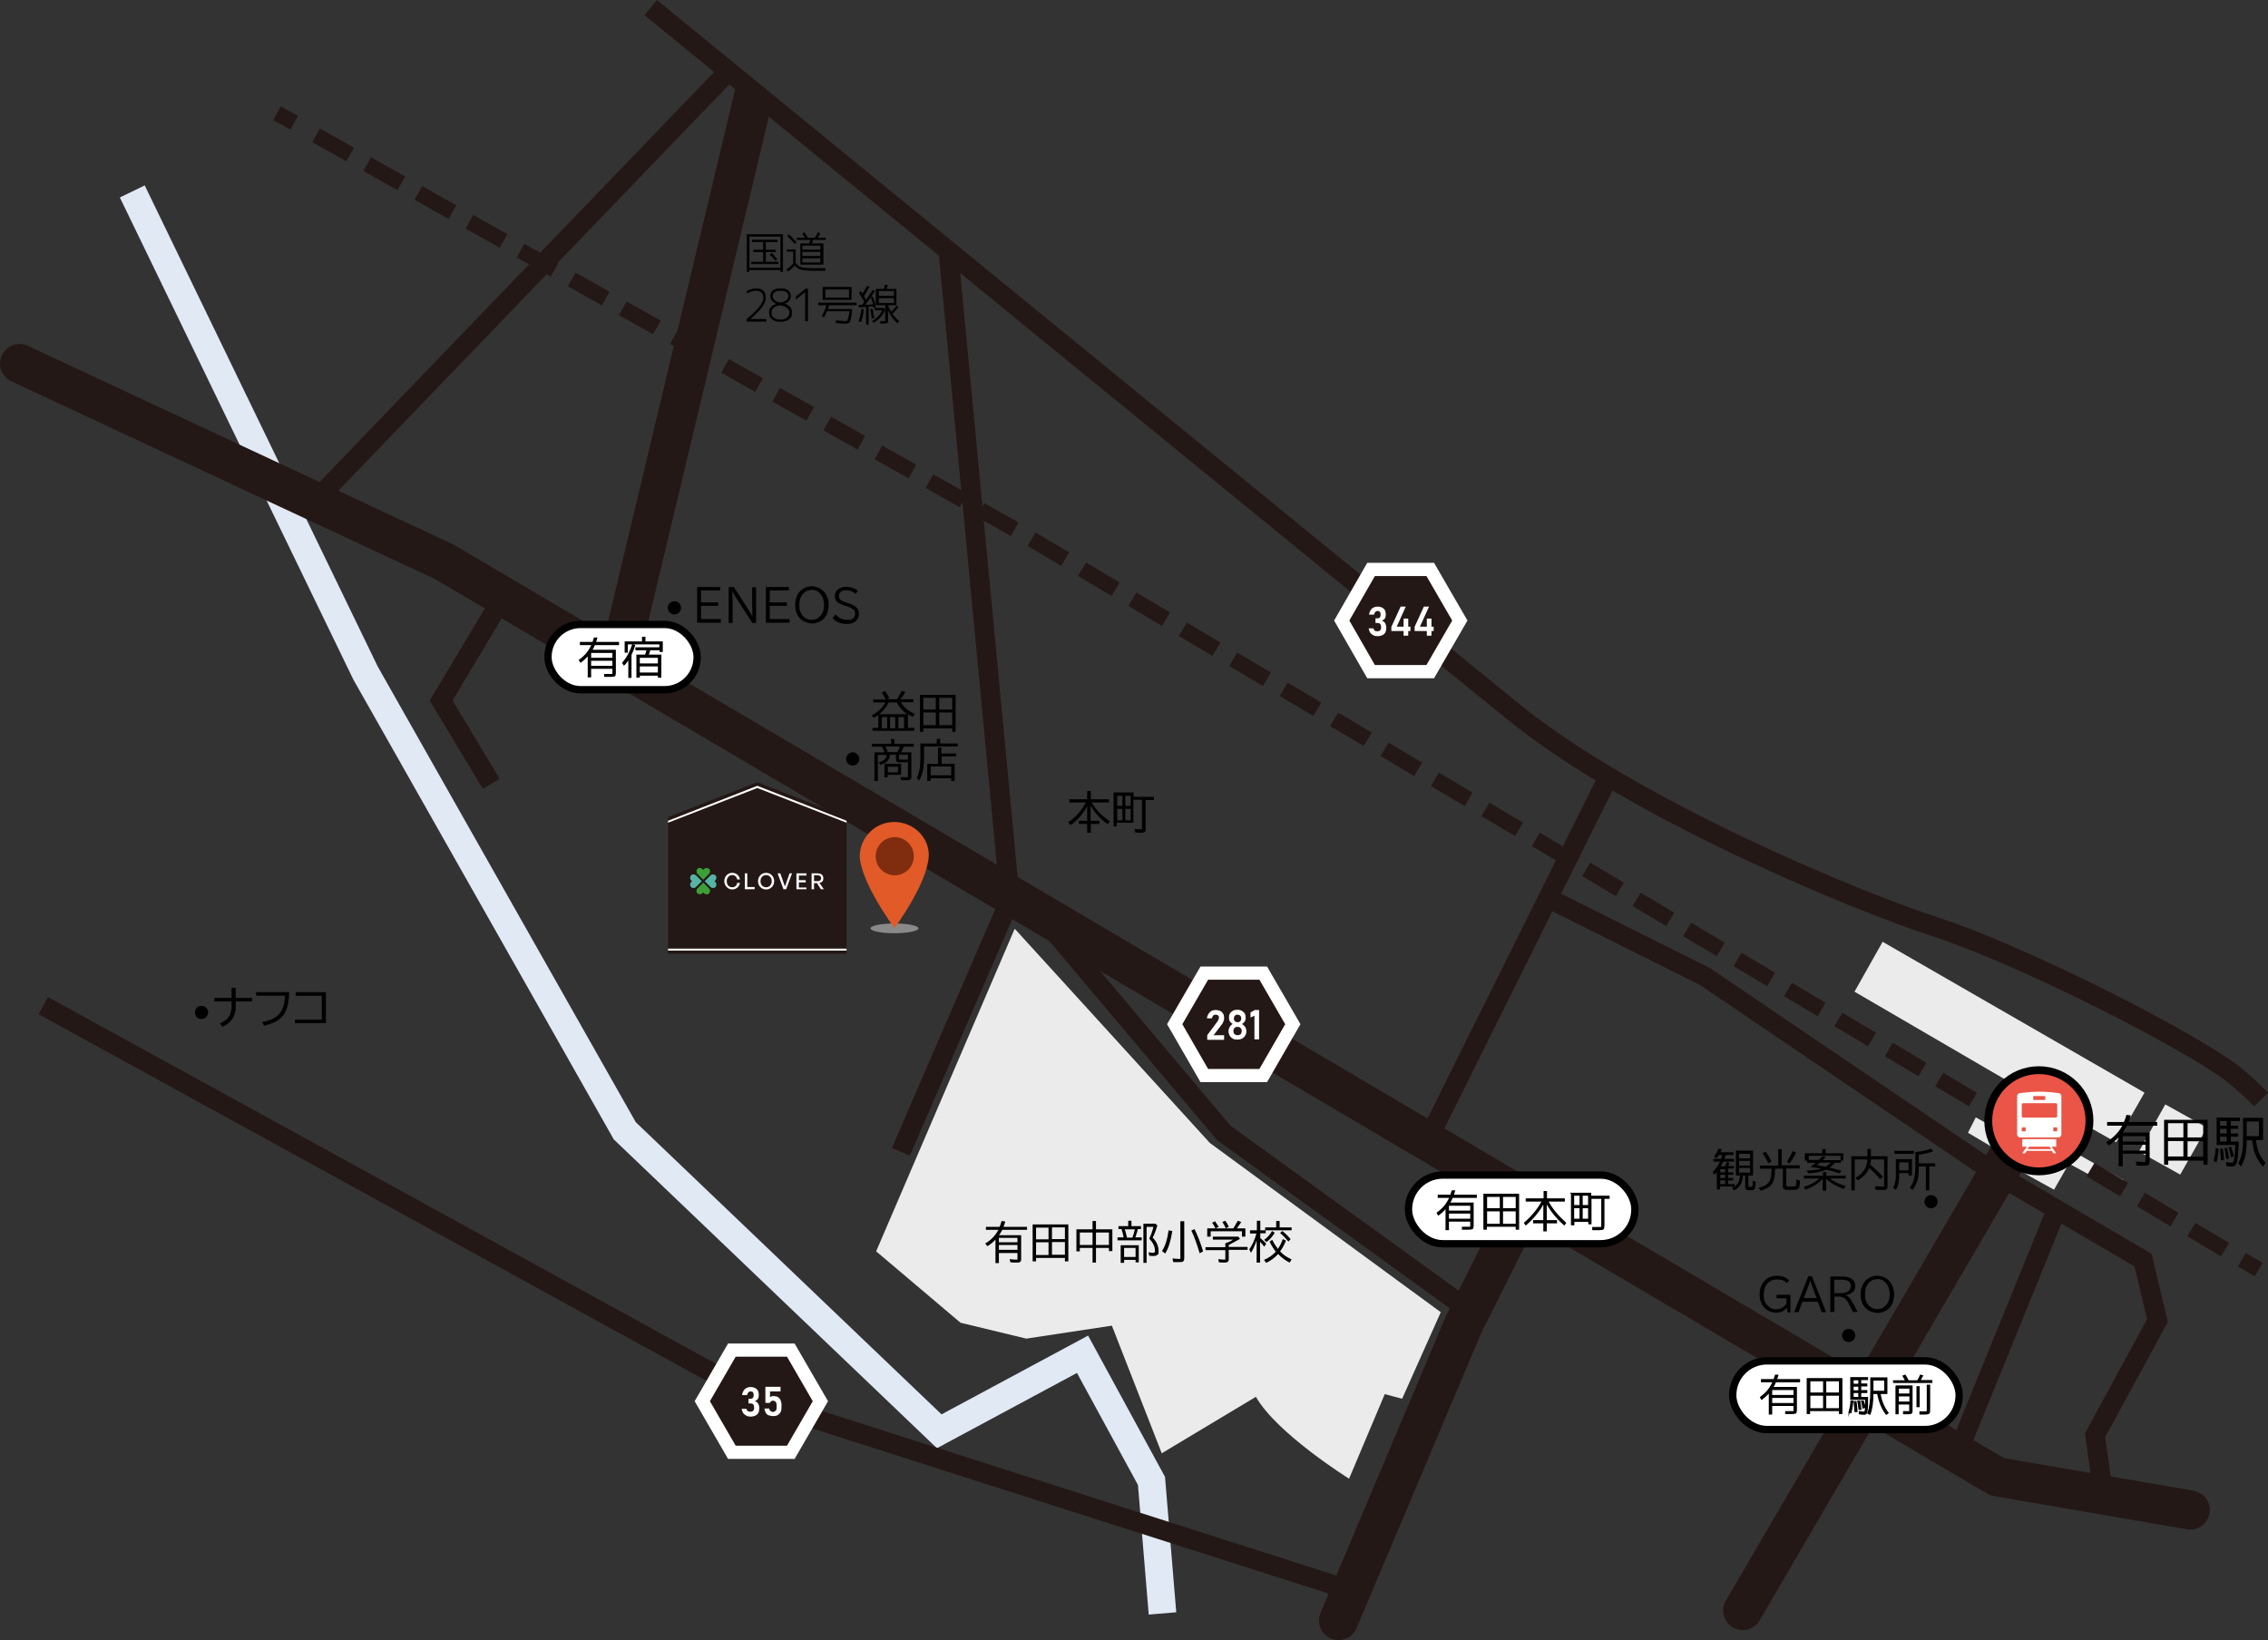 <?xml version="1.0" encoding="UTF-8"?>
<svg id="_レイヤー_1" data-name="レイヤー 1" xmlns="http://www.w3.org/2000/svg" version="1.1" viewBox="0 0 927.5 670.8">
  <rect x="0" y="0" width="927.5" height="670.8" fill="#333333" stroke="none"/>
  <defs>
    <style>
      .cls-1, .cls-2, .cls-3, .cls-4, .cls-5, .cls-6, .cls-7, .cls-8, .cls-9 {
        stroke-width: 0px;
      }

      .cls-1, .cls-10 {
        fill: #231815;
      }

      .cls-2 {
        fill: #898989;
      }

      .cls-3 {
        fill: #ebebec;
      }

      .cls-10 {
        stroke: #fff;
        stroke-width: 5.4px;
      }

      .cls-10, .cls-11, .cls-12, .cls-13, .cls-14, .cls-15, .cls-16, .cls-17, .cls-18, .cls-19, .cls-20 {
        stroke-miterlimit: 10;
      }

      .cls-11, .cls-12 {
        stroke-width: 6.4px;
      }

      .cls-11, .cls-12, .cls-21, .cls-14, .cls-15 {
        stroke: #231815;
      }

      .cls-11, .cls-12, .cls-21, .cls-14, .cls-15, .cls-18 {
        fill: none;
      }

      .cls-4 {
        fill: #3b9f38;
      }

      .cls-12 {
        stroke-dasharray: 0 0 16 8;
      }

      .cls-5 {
        fill: #7f2d0e;
      }

      .cls-21 {
        stroke-linecap: round;
        stroke-linejoin: round;
      }

      .cls-21, .cls-14 {
        stroke-width: 16px;
      }

      .cls-6, .cls-13, .cls-19, .cls-20 {
        fill: #000;
      }

      .cls-13 {
        stroke-width: .2px;
      }

      .cls-13, .cls-16, .cls-17, .cls-19, .cls-20 {
        stroke: #000;
      }

      .cls-15 {
        stroke-width: 8px;
      }

      .cls-16 {
        stroke-width: 3px;
      }

      .cls-16, .cls-9 {
        fill: #fff;
      }

      .cls-17 {
        fill: #ea5547;
        stroke-width: 3.2px;
      }

      .cls-18 {
        stroke: #e1e9f5;
        stroke-width: 11.3px;
      }

      .cls-7 {
        fill: #56b4a6;
      }

      .cls-8 {
        fill: #e15a28;
      }

      .cls-19 {
        stroke-width: .5px;
      }

      .cls-20 {
        stroke-width: .2px;
      }
    </style>
  </defs>
  <g>
    <polygon class="cls-3" points="769.9 385.2 758.4 405.6 827.9 446.1 822.2 456.4 819 454.6 815.3 461.1 808 457 804.8 463.3 820.2 472.4 819.2 475.1 840 486.6 846.1 475.9 866 486.8 868.4 482.6 824.2 457.6 830.3 447.5 865.4 467.2 877 446.9 769.9 385.2"/>
    <polygon class="cls-3" points="885.5 451.7 902.5 461.2 891.6 480.4 874.7 471 885.5 451.7"/>
  </g>
  <g>
    <path class="cls-20" d="M306.3,110.3v.8h-.8v-15.2h14.6v15.2h-.8v-.8h-12.9ZM319.3,109.6v-12.9h-12.9v12.9h12.9ZM313.1,107.2h5.1v.7h-10.9v-.7h4.9v-4.2h-4v-.7h4v-3.4h-4.6v-.7h10.3v.7h-4.8v3.4h4.1v.7h-4.1v4.2ZM317.1,106.5c-.7-.8-1.4-1.6-2.1-2.4l.6-.5c.7.7,1.4,1.5,2.1,2.4l-.6.5Z"/>
    <path class="cls-20" d="M321.9,102.1h3.4v5.4c.5.9,1.2,1.5,2.1,1.8s2.3.5,4.4.5h5.6v.8h-5.7c-2,0-3.5-.2-4.4-.5s-1.8-.9-2.3-1.7c-.7.9-1.6,1.7-2.8,2.5l-.4-.7c1.2-.8,2.1-1.6,2.7-2.5v-4.9h-2.6v-.8ZM325.6,99.1l-.6.5c-.9-1.1-1.9-2.1-2.9-3.1l.6-.5c1.1,1.1,2.1,2.1,2.9,3.1ZM325.9,98v-.7h3.4c-.3-.6-.7-1.2-1.1-1.8l.8-.3c.4.6.8,1.3,1.3,2.1h3c.5-.7.9-1.4,1.2-2.1l.8.2c-.3.7-.7,1.3-1,1.9h3.3v.7h-5.2c-.2.6-.3,1.2-.5,1.7h4.7v8.4h-9.2v-8.4h3.6c.2-.6.4-1.2.5-1.7h-5.4ZM328,102.2h7.6v-1.8h-7.6v1.8ZM328,102.9v1.9h7.6v-1.9h-7.6ZM328,105.5v2h7.6v-2h-7.6Z"/>
    <path class="cls-20" d="M309.2,118c1.2,0,2.2.3,2.9,1s1,1.5,1,2.7-.5,2.4-1.4,3.7-2.6,3-5.1,5.2h0s6.7,0,6.7,0v.8h-7.9v-.8c2.7-2.3,4.5-4.1,5.4-5.3s1.5-2.4,1.5-3.5-.3-1.7-.8-2.2-1.3-.8-2.3-.8-2.4.4-3.6,1.1v-.9c1.2-.6,2.4-.9,3.7-.9Z"/>
    <path class="cls-20" d="M323.3,121c0,.8-.2,1.4-.7,2s-1.2,1-2.1,1.2h0c2.2.6,3.3,1.8,3.3,3.6s-.4,2-1.2,2.7-2,1-3.4,1-2.6-.3-3.4-1-1.2-1.5-1.2-2.7.3-1.6.8-2.2,1.4-1,2.5-1.3h0c-.9-.3-1.6-.7-2.1-1.3s-.7-1.2-.7-2,.4-1.7,1.1-2.2,1.7-.8,3-.8,2.3.3,3,.8,1.1,1.3,1.1,2.2ZM319.1,124.7c-2.5.4-3.7,1.5-3.7,3.1s.3,1.6,1,2.2,1.6.8,2.8.8,2.1-.3,2.7-.8,1-1.2,1-2.1c0-1.7-1.3-2.7-3.8-3.1ZM319.2,123.9c1-.2,1.8-.5,2.4-1s.9-1.1.9-1.8-.3-1.3-.9-1.7-1.4-.6-2.4-.6-1.8.2-2.4.6-.9,1-.9,1.7.3,1.3.9,1.8,1.4.8,2.4,1Z"/>
    <path class="cls-20" d="M329.4,131.3v-12.1h0l-3.8,3.1v-1l3.8-3.1h.9v13.1h-.9Z"/>
    <path class="cls-20" d="M348.4,126.5c-.1,1.1-.2,2-.3,2.6s-.2,1.2-.3,1.6-.3.8-.4,1-.4.3-.6.4-.5.1-.9.1c-1,0-2.3,0-4-.2v-.8c1.6.1,2.9.2,3.8.2s.7,0,.8-.2.3-.5.5-1.1.3-1.6.5-2.9h-9.4c-.4,1-.8,1.8-1.1,2.4l-.8-.3c.8-1.4,1.4-2.9,1.9-4.6h-3.4v-.8h15.5v.8h-11.2c-.2.5-.3,1.1-.6,1.8h10.1ZM337.4,122.5h-.9v-5h11.6v5h-10.7ZM337.4,121.8h9.9v-3.5h-9.9v3.5Z"/>
    <path class="cls-20" d="M356.2,121.7l.7-.2c.6,1.5,1,2.9,1.2,4.3h-.8c0,0,0,0,0,0s0-.2,0-.3,0-.1,0-.2h-2.2v7.4h-.8v-7.3l-3,.2v-.8s1.3,0,1.3,0c.4-.5.8-1,1-1.3-.4-.8-1.2-2-2.2-3.7l.6-.6c.2.3.4.7.7,1.1.8-1.2,1.4-2.3,2-3.3l.7.3c-.7,1.3-1.4,2.6-2.2,3.8.1.2.4.8,1,1.7,1.1-1.5,2-2.9,2.7-4.1l.7.4c-1.2,2-2.5,3.9-3.9,5.7l3.5-.2c-.3-1-.6-2-.9-2.8ZM351.3,131.4c.5-1.7.9-3.3,1-4.9h.8c-.1,1.8-.5,3.5-1,5.1l-.8-.2ZM356.1,126.5h.7c.3,1.2.5,2.4.6,3.6h-.8c-.1-1.1-.3-2.3-.6-3.6ZM361,126.8h-3.1v-.7h3.7l.2.6c-.3,1-.9,2-1.7,2.9s-1.8,1.7-2.8,2.3l-.5-.6c.9-.5,1.7-1.2,2.5-2s1.3-1.6,1.6-2.5ZM361.6,131.6c.3,0,.5,0,.5-.1s0-.4,0-1v-5.8h-3.8v-6.4h3.2c.3-1,.4-1.5.5-1.7h.9c0,.3-.2.8-.4,1.7h4v6.4h-3.5c.3,1,.8,2,1.4,3,.8-.7,1.6-1.6,2.3-2.6l.6.4c-.8,1.1-1.6,2.1-2.5,2.8.8,1.2,1.7,2.2,2.8,3.1l-.5.7c-1.7-1.4-3-3.3-4-5.6v3.8c0,.8,0,1.4-.2,1.6s-.5.3-1.1.3-1,0-1.7,0v-.8c.7,0,1.2,0,1.6,0ZM359.3,121.1h6.4v-2.1h-6.4v2.1ZM359.3,121.8v2.2h6.4v-2.2h-6.4Z"/>
  </g>
  <g>
    <g>
      <line class="cls-15" x1="583.2" y1="467.6" x2="658.2" y2="316.8"/>
      <path class="cls-15" d="M924.7,449.7c-5.4-5.4-10.8-10.2-15.9-13.6-25.6-17-86.1-46.9-117.6-57.1-31.5-10.2-122.7-47.7-172.2-87.8C569.5,251.1,266.1,3.1,266.1,3.1"/>
      <polyline class="cls-21" points="624.1 490.7 598.5 541.8 547.4 662.8"/>
      <polyline class="cls-15" points="601.9 536.7 500.5 463.4 422.9 371.3"/>
      <line class="cls-14" x1="308.7" y1="37.2" x2="252.5" y2="272.5"/>
      <line class="cls-15" x1="295.9" y1="31.2" x2="128.5" y2="205.2"/>
      <line class="cls-15" x1="388" y1="104.5" x2="412.7" y2="364.5"/>
      <polyline class="cls-15" points="200.9 320.6 180.4 286.5 205.6 244.4"/>
      <line class="cls-15" x1="412.7" y1="368.8" x2="368.4" y2="471.1"/>
      <polyline class="cls-15" points="632.6 367.1 697.4 399.5 816.7 480.4 876.4 515.4 882.3 540.1 856.8 587 860.2 611.7"/>
      <line class="cls-21" x1="820.7" y1="473.7" x2="712.7" y2="658.7"/>
      <line class="cls-15" x1="840.6" y1="495.8" x2="800.3" y2="594.9"/>
      <g>
        <polygon class="cls-10" points="584.9 232.9 560.7 232.9 548.7 253.8 560.7 274.7 584.9 274.7 597 253.8 584.9 232.9"/>
        <g>
          <path class="cls-9" d="M561.6,259.8c-.5-.3-1-.6-1.3-1.1-.3-.5-.5-1.1-.6-1.7h2c0,.3.1.5.3.7.1.2.3.3.5.4.2,0,.5.1.8.1.5,0,.9-.1,1.1-.4.3-.3.4-.6.4-1.1v-.3c0-.5-.1-.9-.4-1.2-.2-.3-.6-.4-1-.4h-.9v-1.9h.9c.4,0,.7-.1.9-.4.2-.2.3-.6.3-1v-.3c0-.4-.1-.7-.3-1-.2-.2-.5-.3-.9-.3s-.5,0-.7.2c-.2.1-.4.3-.5.5-.1.2-.2.5-.3.8h-2c0-.7.3-1.3.6-1.8.3-.5.7-.9,1.2-1.1.5-.3,1.1-.4,1.7-.4,1,0,1.8.3,2.4.8s.9,1.3.9,2.3v.3c0,.6-.1,1.1-.4,1.5-.3.4-.7.7-1.3.9.6.1,1.1.4,1.4.9.3.5.5,1.1.5,1.8v.3c0,.7-.1,1.3-.4,1.8-.3.5-.7.9-1.2,1.1s-1.1.4-1.9.4-1.3-.1-1.8-.4Z"/>
          <path class="cls-9" d="M569,256.4l3.8-8.3h2.1l-3.7,8.2h5.6v1.8h-7.8v-1.8ZM574,253h1.9v7h-1.9v-7Z"/>
          <path class="cls-9" d="M578.5,256.4l3.8-8.3h2.1l-3.7,8.2h5.6v1.8h-7.8v-1.8ZM583.5,253h1.9v7h-1.9v-7Z"/>
        </g>
      </g>
      <polyline class="cls-18" points="54.1 78.3 149.5 275.3 255.5 462.5 384.1 585.4 442.7 553.9 470.9 605.7 475.4 659.9"/>
      <polyline class="cls-21" points="8 148.7 181.7 229.8 816.7 604 895.7 617.6"/>
      <g>
        <polygon class="cls-10" points="516.6 398 492.5 398 480.4 418.9 492.5 439.9 516.6 439.9 528.7 418.9 516.6 398"/>
        <g>
          <path class="cls-9" d="M493.7,423.4l4.1-5.5c.2-.3.4-.6.5-.9.1-.3.2-.6.2-.8h0c0-.4-.1-.7-.4-.9-.2-.2-.6-.3-1-.3s-.8.1-1,.4-.4.6-.5,1.1h0s-2,0-2,0h0c0-.7.3-1.3.6-1.8.3-.5.7-.9,1.2-1.2.5-.3,1.1-.4,1.7-.4s1.3.1,1.9.4c.5.2.9.6,1.2,1.1.3.5.4,1,.4,1.7h0c0,.5,0,1-.3,1.5-.2.5-.4,1-.8,1.4l-3.2,4.2h4.3v1.9h-6.9v-1.7Z"/>
          <path class="cls-9" d="M504.2,424.8c-.6-.3-1-.7-1.3-1.2-.3-.5-.5-1.1-.5-1.7v-.2c0-.6.2-1.2.5-1.7.3-.5.7-.9,1.2-1.2-.4-.2-.8-.6-1.1-1-.3-.4-.4-.9-.4-1.4v-.3c0-.6.1-1.2.4-1.6.3-.5.7-.8,1.2-1.1.5-.3,1.1-.4,1.8-.4s1.3.1,1.8.4c.5.3.9.6,1.2,1.1.3.5.4,1,.4,1.6v.3c0,.5-.1,1-.4,1.4-.3.4-.6.8-1.1,1,.5.3.9.7,1.3,1.2.3.5.5,1.1.5,1.7v.2c0,.7-.2,1.2-.5,1.7s-.7.9-1.3,1.2c-.6.3-1.2.4-1.9.4s-1.4-.1-1.9-.4ZM507,423.2c.3-.1.5-.3.6-.6s.2-.5.2-.9h0c0-.4,0-.7-.2-.9s-.3-.4-.6-.6-.6-.2-.9-.2-.7,0-.9.2-.5.3-.6.6c-.1.2-.2.5-.2.8h0c0,.4,0,.7.2,1,.1.2.3.4.6.6s.6.2.9.2.6,0,.9-.2ZM506.9,417.9c.2-.1.4-.3.5-.5s.2-.5.2-.8h0c0-.4,0-.7-.2-.9s-.3-.4-.5-.5-.5-.2-.8-.2-.6,0-.8.2-.4.3-.5.5-.2.5-.2.8h0c0,.4,0,.7.2.9.1.2.3.4.5.5.2.1.5.2.8.2s.6,0,.8-.2Z"/>
          <path class="cls-9" d="M515,425.1h-2v-9.7l-1.6.8v-2.1l1.7-1h1.8v11.9Z"/>
        </g>
      </g>
      <path class="cls-3" d="M415.1,380l79.7,87.5,94.4,69.2-15.8,35.4-7.1-1.9-14.6,34.6s-29.6-18.5-38.1-33.5l-38.5,23.1-20.4-52.2-35,5.3-26.9-6.5-34.5-29.2,56.6-131.8Z"/>
      <g>
        <path class="cls-6" d="M868,463.2h11.1v11.8c0,.6-.1,1.1-.3,1.3-.3.3-.9.5-1.8.5s-2.3,0-3.3-.1l-.3-1.6c1.4.1,2.5.2,3.3.2s.5,0,.6-.2c0,0,.1-.3.1-.5v-2.7h-9.3v5.1h-1.7v-11.8c-1.1,1.2-2.5,2.3-4,3.3l-1.1-1.3c2.9-1.8,5.1-4,6.6-6.8h-6.2v-1.5h6.9c.4-1,.8-2,1-2.9l1.8.2c-.2.9-.5,1.8-.9,2.7h11.7v1.5h-12.4c-.6,1.2-1.2,2.1-1.7,2.8ZM868.1,464.7v2.2h9.3v-2.2h-9.3ZM868.1,468.2v2.4h9.3v-2.4h-9.3Z"/>
        <path class="cls-6" d="M902.8,457.9v18.5h-1.7v-1.7h-14.4v1.7h-1.7v-18.4h17.9ZM886.6,459.4v5.8h6.3v-5.8h-6.3ZM886.6,466.7v6.3h6.3v-6.3h-6.3ZM901,465.2v-5.8h-6.4v5.8h6.4ZM901,473.1v-6.3h-6.4v6.3h6.4Z"/>
        <path class="cls-6" d="M905.2,474.8c.5-1.4.8-3.1.9-5.2l1.2.2c-.2,2.5-.5,4.4-.9,5.7l-1.2-.8ZM915.5,466.9c0,4.1-.3,6.9-.7,8.4-.2.6-.4,1.1-.7,1.4-.3.3-.8.4-1.4.4s-1.4,0-2.2-.2l-.2-1.6c.8.1,1.5.2,2.2.2s.7-.1.8-.3c.4-.7.7-2.9.8-6.5v-.4s-7.6,0-7.6,0v-11.2h9.5v1.4h-3.7v1.9h3v1.3h-3v1.9h3v1.3h-3v2h3.4ZM908.2,474.6c0-2-.2-3.6-.3-4.7l1.1-.2c.2,1.4.4,3,.5,4.7l-1.2.2ZM907.9,458.5v1.9h2.7v-1.9h-2.7ZM907.9,461.7v1.9h2.7v-1.9h-2.7ZM907.9,464.9v2h2.7v-2h-2.7ZM910.4,474.1c-.2-1.8-.4-3.2-.7-4.4l1-.3c.4,1.4.7,2.8.9,4.4l-1.1.3ZM912.4,473.4c-.3-1.7-.7-3.1-1-4.1l1-.3c.5,1.4.9,2.7,1.1,4l-1.1.4ZM918.8,466.2c0,2.5-.2,4.5-.5,6.1-.4,1.8-1,3.4-1.8,4.8l-1.2-1.3c.8-1.4,1.4-3.1,1.7-5,.2-1.5.3-3.4.3-5.5v-8.1h8.2v9.1h-2.9c.2,1.9.6,3.6,1.2,5.1.6,1.5,1.5,2.9,2.7,4.2l-1,1.6c-1.2-1.3-2.1-2.6-2.8-4.1-.9-1.9-1.4-4.2-1.7-6.7h-2.1ZM918.8,464.7h5v-6h-5v6Z"/>
      </g>
      <rect class="cls-16" x="576" y="480.6" width="92.6" height="28.1" rx="14" ry="14"/>
      <g>
        <path class="cls-19" d="M588.2,496.9l-.4-.8c1.2-.9,2.3-1.9,3.1-2.9s1.5-2.2,2.1-3.5h-4.8v-.8h5.1c.2-.5.4-1.1.6-1.8h.9c-.2.7-.3,1.2-.6,1.8h9.5v.8h-9.8c-.3.8-.7,1.6-1.2,2.4h9.7v9.2c0,.7-.1,1.1-.3,1.2s-.7.2-1.5.2-1.4,0-2.5,0v-.7c1.2,0,2,0,2.4,0s.9,0,.9,0,.1-.2.1-.5v-2.1h-9.2v3.5h-.9v-9c-.9,1.1-2,2.1-3.3,3.1ZM592.3,495.4h9.2v-2.5h-9.2v2.5ZM592.3,496.1v2.6h9.2v-2.6h-9.2Z"/>
        <path class="cls-19" d="M607,488.5h14v14.2h-.9v-1.2h-12.3v1.2h-.9v-14.2ZM613.6,489.3h-5.7v5.1h5.7v-5.1ZM607.9,495.2v5.6h5.7v-5.6h-5.7ZM614.4,489.3v5.1h5.7v-5.1h-5.7ZM614.4,500.8h5.7v-5.6h-5.7v5.6Z"/>
        <path class="cls-19" d="M631,491.2h-6.8v-.8h7.3v-3h.9v3h7.3v.8h-6.8c1.6,3.1,4.1,6.1,7.3,9l-.5.7c-3.2-2.8-5.6-5.9-7.4-9.2v7.6h4.2v.8h-4.2v3.3h-.9v-3.3h-4.2v-.8h4.2v-7.6c-1.8,3.4-4.2,6.4-7.4,9.2l-.5-.7c3.3-2.9,5.7-5.9,7.3-9Z"/>
        <path class="cls-19" d="M642.6,488.1h7.9v1.2h7.5v.8h-2.1v10.9c0,.9-.1,1.4-.3,1.6s-.7.3-1.6.3-1,0-2.6,0v-.8c1.5,0,2.4,0,2.5,0,.6,0,.9,0,1-.1s.2-.4.2-1v-10.9h-4.5v10.4h-.8v-1h-6.2v1.4h-.9v-12.7ZM646.2,488.8h-2.7v4.3h2.7v-4.3ZM643.5,493.9v4.8h2.7v-4.8h-2.7ZM647,488.8v4.3h2.7v-4.3h-2.7ZM647,498.7h2.7v-4.8h-2.7v4.8Z"/>
      </g>
      <g>
        <rect class="cls-16" x="224.1" y="255.4" width="61" height="26.7" rx="13.3" ry="13.3"/>
        <g>
          <path class="cls-19" d="M237.4,270.8l-.4-.8c1.2-.9,2.3-1.9,3.1-2.9s1.5-2.2,2.1-3.5h-4.8v-.8h5.1c.2-.5.4-1.1.6-1.8h.9c-.2.7-.3,1.2-.6,1.8h9.5v.8h-9.8c-.3.8-.7,1.6-1.2,2.4h9.7v9.2c0,.7-.1,1.1-.3,1.2s-.7.2-1.5.2-1.4,0-2.5,0v-.7c1.2,0,2,0,2.4,0s.9,0,.9,0,.1-.2.1-.5v-2.1h-9.2v3.5h-.9v-9c-.9,1.1-2,2.1-3.3,3.1ZM241.5,269.3h9.2v-2.5h-9.2v2.5ZM241.5,270v2.6h9.2v-2.6h-9.2Z"/>
          <path class="cls-19" d="M258,267.9v9.1h-.8v-7.8c-.6,1.1-1.3,2-2,2.7l-.5-.8c1.8-2,3.1-4.5,4-7.3l.8.2c-.4,1.3-.9,2.6-1.5,3.8ZM269.9,263.3h-13.4v3.4h-.8v-4.1h7.1v-1.9h.9v1.9h7.1v3.8h-.8v-.7h-4.3c-.2.8-.4,1.6-.7,2.3h5.2v8.9h-.9v-.8h-7.9v.8h-.9v-8.9h3.5c.3-.8.5-1.6.7-2.3h-4.6v-.7h9.8v-1.6ZM269.3,271.6v-2.8h-7.9v2.8h7.9ZM261.4,275.3h7.9v-3h-7.9v3Z"/>
        </g>
      </g>
      <g>
        <path class="cls-6" d="M446.5,328.3c.9,1.5,1.9,2.9,3.2,4.2,1.3,1.3,2.7,2.4,4.2,3.4l-.9,1.2c-1.8-1.2-3.4-2.7-4.8-4.4-.9-1.1-1.6-2.1-2.2-3.2v6.2h3.6v1.3h-3.5v3.6h-1.5v-3.6h-3.4v-1.3h3.4v-6.1c-.7,1.6-1.8,3.1-3.1,4.6-1.1,1.2-2.3,2.3-3.7,3.3l-1-1.2c3-1.9,5.4-4.6,7.3-8.1h-6.8v-1.3h7.3v-3.4h1.5v3.4h7.4v1.3h-7Z"/>
        <path class="cls-6" d="M463.6,324.3v1.6h8.3v1.3h-3.4v11.9c0,.5,0,.9-.3,1.1-.2.3-.7.4-1.4.4s-1.5,0-2.5-.1l-.3-1.4c.9,0,1.7.1,2.5.1s.5,0,.5-.2c0,0,0-.2,0-.4v-11.5h-3.5v9.4h-6.8v1.5h-1.3v-13.9h8ZM456.9,325.5v4.1h2.1v-4.1h-2.1ZM456.9,330.8v4.7h2.1v-4.7h-2.1ZM462.4,329.6v-4.1h-2.2v4.1h2.2ZM462.4,335.5v-4.7h-2.2v4.7h2.2Z"/>
      </g>
      <g>
        <path class="cls-6" d="M408.5,505.2h9.1v9.7c0,.5,0,.9-.3,1.1-.2.3-.7.4-1.4.4s-1.8,0-2.7-.1l-.3-1.3c1.1.1,2,.2,2.7.2s.4,0,.5-.1c0,0,0-.2,0-.4v-2.2h-7.6v4.1h-1.4v-9.6c-.9,1-2,1.9-3.3,2.7l-.9-1.1c2.4-1.4,4.2-3.3,5.4-5.6h-5.1v-1.2h5.6c.3-.8.6-1.6.8-2.4l1.5.2c-.2.7-.4,1.4-.7,2.2h9.6v1.2h-10.1c-.5,1-1,1.7-1.4,2.3ZM408.5,506.3v1.8h7.6v-1.8h-7.6ZM408.5,509.2v2h7.6v-2h-7.6Z"/>
        <path class="cls-6" d="M436.9,500.8v15.1h-1.4v-1.4h-11.8v1.4h-1.4v-15.1h14.6ZM423.7,502.1v4.8h5.1v-4.8h-5.1ZM423.7,508.1v5.2h5.1v-5.2h-5.1ZM435.5,506.8v-4.8h-5.3v4.8h5.3ZM435.5,513.2v-5.2h-5.3v5.2h5.3Z"/>
        <path class="cls-6" d="M446.8,502.8v-3.4h1.4v3.4h6.7v8.9h-1.4v-1.3h-5.3v6h-1.4v-6h-5.2v1.4h-1.4v-9h6.6ZM441.6,504.1v5.1h5.2v-5.1h-5.2ZM453.5,509.2v-5.1h-5.3v5.1h5.3Z"/>
        <path class="cls-6" d="M462.7,501.5h3.9v1.2h-1.3c-.2,1.1-.6,2.2-1,3.4h2.6v1.2h-9.9v-1.2h2.5,0c-.2-1.3-.5-2.3-.8-3.2v-.2h-1.3v-1.2h4v-2.2h1.3v2.2ZM465.7,509.2v7.1h-1.3v-1h-4.7v1.2h-1.4v-7.2h7.4ZM459.7,510.4v3.7h4.7v-3.7h-4.7ZM460,502.8c.3,1,.6,2.1.9,3.4h2.2c.4-1,.7-2.1,1-3.4h-4ZM471.5,506.3c1.5,1.6,2.3,3.4,2.3,5.3s-.1,1.2-.4,1.5c-.3.4-.8.6-1.5.6s-1.3,0-1.9-.1l-.3-1.4c.8.1,1.4.2,1.8.2s.7-.1.8-.4c0-.1,0-.3,0-.6,0-1.6-.8-3.2-2.3-4.8.7-1.5,1.3-3.1,1.7-4.8h-2.8v14.7h-1.3v-16h4.9l.8.7c-.6,2.1-1.3,3.8-2,5.2Z"/>
        <path class="cls-6" d="M475.2,511.7c1.3-2,2.2-4.8,2.7-8.5l1.5.3c-.6,3.9-1.5,7-2.9,9.2l-1.3-1ZM482.8,499.5h1.5v15c0,.6-.1,1-.3,1.3-.3.3-.8.4-1.7.4s-1.7,0-2.5,0l-.3-1.5c.9.1,1.8.2,2.6.2s.5,0,.6-.2c0,0,0-.2,0-.4v-14.7ZM490.6,512.6c-1.1-3.7-2.2-6.8-3.4-9.3l1.3-.6c1.3,2.7,2.5,5.7,3.5,9.1l-1.4.8Z"/>
        <path class="cls-6" d="M502.5,509.1v.9h7.7v1.2h-7.7v3.8c0,.5-.1.8-.4,1.1-.3.2-.7.3-1.3.3s-1.5,0-2.3-.1l-.3-1.3c1.1.1,1.9.2,2.4.2s.4,0,.5-.2c0,0,0-.2,0-.4v-3.3h-8.1v-1.2h8.1v-1.6c1.3-.4,2.3-.9,3.2-1.5h-8.3v-1.2h10.4l.7.9c-1.7,1-3.3,1.8-4.6,2.5ZM497,502.5c0,0,0-.1,0-.2-.4-.8-.8-1.6-1.3-2.2l1.2-.6c.5.7,1,1.5,1.5,2.3l-1.3.6h7.3c.6-1,1.2-2,1.8-3.1l1.4.5c-.6,1-1.2,1.8-1.8,2.6h3.5v3.4h-1.4v-2.2h-12.8v2.2h-1.4v-3.4h3.3ZM501.3,502.4c-.5-1.1-.9-1.9-1.4-2.6l1.2-.5c.5.7,1,1.5,1.4,2.5l-1.3.6Z"/>
        <path class="cls-6" d="M513.9,507.3c-.6,1.9-1.4,3.6-2.3,5.1l-.7-1.4c1.3-1.9,2.3-4.1,2.9-6.5h-2.6v-1.3h2.8v-3.9h1.4v3.9h2v-1.2h4.5v-2.6h1.4v2.6h4.9v1.2h-10.6v1.2h-2.2v2c.8.7,1.7,1.4,2.4,2.3l-.8,1.2c-.5-.7-1.1-1.4-1.7-2v8.5h-1.4v-9.1ZM521.7,511.9c-.9-1.2-1.8-2.5-2.5-4.1l1.1-.7c.6,1.3,1.4,2.5,2.3,3.7.9-1.3,1.5-2.6,2-4l1.3.6c-.7,1.8-1.5,3.2-2.4,4.4,1.1,1.3,2.7,2.4,4.7,3.3l-.8,1.3c-1.8-.9-3.3-2-4.7-3.5-1.5,1.6-3.1,2.8-4.9,3.6l-.9-1.2c1.8-.7,3.4-1.8,4.9-3.4ZM517,507.1c1.4-1,2.4-2.2,3.2-3.6l1.1.7c-1,1.7-2.1,2.9-3.4,3.8l-.9-.9ZM526.9,507.8c-1-1.2-2.1-2.4-3.4-3.5l.9-.8c1.2.9,2.3,2,3.4,3.3l-.9,1Z"/>
      </g>
      <g>
        <path class="cls-6" d="M285,240.1h9.5v1.4h-7.8v4.9h7v1.4h-7v5.4h8.1v1.5h-9.7v-14.6Z"/>
        <path class="cls-6" d="M297.8,240.1h2.3l5.6,8.6c.7,1.1,1.3,2.2,2,3.5h0c0-2.4-.1-4.1-.1-5v-7h1.6v14.6h-1.5l-6.5-10c-.6-.9-1.1-1.9-1.7-3h0c0,1.4.1,3.2.1,5.2v7.8h-1.6v-14.6Z"/>
        <path class="cls-6" d="M313.1,240.1h9.5v1.4h-7.8v4.9h7v1.4h-7v5.4h8.1v1.5h-9.7v-14.6Z"/>
        <path class="cls-6" d="M332,239.8c1.4,0,2.6.4,3.7,1.1,1.2.8,2.1,1.9,2.6,3.3.4,1,.6,2,.6,3.2s-.3,2.9-.9,4.1c-.6,1.2-1.5,2.1-2.7,2.7-1,.5-2.1.8-3.2.8s-3-.5-4.2-1.4c-1.1-.8-1.8-1.9-2.3-3.3-.3-.9-.4-1.8-.4-2.9,0-2.4.7-4.3,2.2-5.8,1.3-1.2,2.8-1.8,4.7-1.8ZM331.9,241.3c-1.1,0-2.1.3-2.9,1-1.4,1.1-2.1,2.8-2.1,5.1s.2,2.4.7,3.4c.4.8.9,1.4,1.5,1.8.8.6,1.7.9,2.8.9,1.6,0,2.8-.6,3.8-1.8.9-1.1,1.3-2.5,1.3-4.3s-.5-3.2-1.4-4.4c-1-1.2-2.2-1.8-3.7-1.8Z"/>
        <path class="cls-6" d="M341.8,251.4c1.2,1.4,2.8,2.1,4.7,2.1s1.8-.2,2.3-.6c.6-.5.9-1.1.9-1.9s-.3-1.4-.9-1.9c-.5-.4-1.4-.8-2.6-1.2l-1-.3c-1.2-.4-2-.8-2.6-1.2-.8-.6-1.2-1.5-1.2-2.5s.4-2.1,1.2-2.8c.9-.7,2-1.1,3.5-1.1s3.4.5,4.7,1.6l-.9,1.3c-1.1-1-2.4-1.5-3.8-1.5s-1.7.2-2.3.7c-.5.4-.7,1-.7,1.7s.2,1.1.6,1.5c.5.4,1.3.8,2.5,1.2l1,.3c1.4.5,2.4,1,3.1,1.7.7.7,1,1.6,1,2.6s-.5,2.3-1.5,3.1c-.9.7-2.1,1-3.6,1-2.4,0-4.3-.8-5.7-2.4l1-1.2Z"/>
      </g>
      <circle class="cls-6" cx="275.8" cy="248.6" r="2.7"/>
      <g>
        <path class="cls-6" d="M359.2,297.9v-5.5c-.5.4-1.1.8-1.9,1.2l-.8-1.1c1.1-.5,2-1.1,2.7-1.7,1.2-1,2.1-2.1,2.9-3.5h-5v-1.2h5c0,0,0-.1,0-.2-.4-.8-.9-1.7-1.5-2.7l1.3-.6c.6.8,1.2,1.8,1.8,2.9l-1.1.5h4.2c.6-.9,1.3-2.1,2-3.5l1.4.6c-.6,1-1.2,2-2,2.9h5.3v1.2h-5.1c.7,1.1,1.4,2,2.3,2.7.9.8,2,1.5,3.4,2.1l-.8,1.2c-.8-.4-1.5-.8-2-1.2v5.7h2.6v1.2h-17.1v-1.2h2.6ZM359.5,292.1h11.5c-1.9-1.3-3.3-2.9-4.3-4.8h-3.3c-.9,2-2.2,3.5-3.9,4.8ZM362.8,293.3h-2.2v4.6h2.2v-4.6ZM364,293.3v4.6h2.1v-4.6h-2.1ZM367.4,293.3v4.6h2.3v-4.6h-2.3Z"/>
        <path class="cls-6" d="M390.8,284.2v15.1h-1.4v-1.4h-11.8v1.4h-1.4v-15.1h14.6ZM377.6,285.4v4.8h5.1v-4.8h-5.1ZM377.6,291.4v5.2h5.1v-5.2h-5.1ZM389.4,290.2v-4.8h-5.3v4.8h5.3ZM389.4,296.6v-5.2h-5.3v5.2h5.3Z"/>
        <path class="cls-6" d="M371.3,311.8h-3.8c-.7,0-1.1-.4-1.1-1.1v-2h-2.5c0,1.1-.4,2-1.2,2.8-.6.5-1.4,1-2.6,1.3l-.8-1c1.2-.3,2-.7,2.5-1.2.4-.5.7-1.1.8-1.8h-3.6v10.6h-1.4v-11.7h4.1c-.3-.8-.6-1.5-1-2.3h-4.1v-1.2h7.8v-1.9h1.4v1.9h7.9v1.2h-4.1c-.3.8-.7,1.6-1.1,2.3h4.2v10c0,.5,0,.8-.3,1-.2.3-.7.4-1.5.4s-1.5,0-2.4,0l-.3-1.3c1,0,1.7.1,2.3.1s.6,0,.7-.1c0,0,.1-.2.1-.4v-5.7ZM368.5,312.5v4.4h-5.5v1h-1.3v-5.5h6.8ZM362.1,305.3c.4.7.7,1.5.9,2.3h4c.4-.7.7-1.5,1-2.3h-5.9ZM363.1,313.6v2.3h4.1v-2.3h-4.1ZM371.3,310.7v-2h-3.6v1.7c0,.2,0,.3.3.3h3.3Z"/>
        <path class="cls-6" d="M384.6,304.1h7.1v1.2h-13.8v4.5c0,2.2-.2,4-.5,5.5-.3,1.3-.8,2.6-1.4,3.9l-1.1-.9c.7-1.4,1.1-3,1.3-4.7.1-1.1.2-2.4.2-3.9v-5.6h6.7v-1.9h1.4v1.9ZM385.1,308.2h5.9v1.2h-5.9v3h5.3v7h-1.4v-1.1h-8.4v1.1h-1.4v-7h4.4v-6.6h1.4v2.4ZM380.6,313.5v3.6h8.4v-3.6h-8.4Z"/>
      </g>
      <g>
        <path class="cls-6" d="M731,536.7l-.3-1.9c-.3.3-.5.6-.8.9-1,.8-2.1,1.2-3.4,1.2-2,0-3.7-.7-5-2.1-1.3-1.4-1.9-3.2-1.9-5.4s.7-4.1,2-5.5c1.3-1.4,3-2.1,5-2.1s2.3.2,3.2.6c.6.3,1.2.7,1.9,1.2l-.9,1.2c-.6-.5-1.1-.9-1.7-1.1-.7-.3-1.5-.4-2.5-.4-1.5,0-2.8.5-3.8,1.6-1,1.1-1.5,2.6-1.5,4.6s.3,2.8,1,3.8c.5.7,1.1,1.3,1.9,1.7.7.4,1.5.5,2.3.5s1.9-.3,2.6-.8c.6-.4,1.1-.9,1.5-1.5v-2.2h-4.1v-1.4h5.7v7.2h-1.3Z"/>
        <path class="cls-6" d="M739.3,522h1.7l5.8,14.7h-1.8l-1.6-4.3h-6.3l-1.6,4.3h-1.8l5.8-14.7ZM742.9,530.9l-1.5-4c-.6-1.4-.9-2.5-1.1-3.2h0c-.2.7-.5,1.8-1.1,3.2l-1.5,4h5.3Z"/>
        <path class="cls-6" d="M748.5,522.1h4.9c1.5,0,2.7.3,3.6.8,1.2.7,1.7,1.8,1.7,3.1s-.5,2.2-1.4,2.8c-.5.4-1.4.7-2.6.9h0c.9.4,1.7,1,2.3,2,.7,1.1,1.6,2.8,2.7,4.9h-2c-1.1-2.5-2-4.2-2.7-5-.8-.9-1.8-1.3-3-1.3h-1.8v6.3h-1.7v-14.6ZM750.1,523.4v5.5h2.7c1.2,0,2.2-.2,2.9-.7.8-.5,1.2-1.2,1.2-2.2,0-1.8-1.3-2.6-3.8-2.6h-3Z"/>
        <path class="cls-6" d="M767.7,521.8c1.4,0,2.6.4,3.7,1.1,1.2.8,2.1,1.9,2.6,3.3.4,1,.6,2,.6,3.2s-.3,2.9-.9,4.1c-.6,1.2-1.5,2.1-2.7,2.7-1,.5-2.1.8-3.2.8s-3-.5-4.2-1.4c-1.1-.8-1.8-1.9-2.3-3.3-.3-.9-.4-1.8-.4-2.9,0-2.4.7-4.3,2.2-5.8,1.3-1.2,2.8-1.8,4.7-1.8ZM767.7,523.2c-1.1,0-2.1.3-2.9,1-1.4,1.1-2.1,2.8-2.1,5.1s.2,2.4.7,3.4c.4.8.9,1.4,1.5,1.8.8.6,1.7.9,2.8.9,1.6,0,2.8-.6,3.8-1.8.9-1.1,1.3-2.5,1.3-4.3s-.5-3.2-1.4-4.4c-1-1.2-2.2-1.8-3.7-1.8Z"/>
      </g>
      <g>
        <path class="cls-6" d="M706.7,478.2v1.3h2.1v1h-2.1v1.3h2.1v1h-2.1v1.5h2.7v1c.7-.5,1.2-1.1,1.6-1.9.3-.7.5-1.5.6-2.6h-1.7v-10.2h7v10.2h-1.9v4.2c0,.2,0,.3.2.4,0,0,.3,0,.6,0s.5,0,.6,0c.3-.1.4-1,.4-2.5l1.2.5c0,1-.1,1.7-.2,2.1,0,.6-.4,1-.8,1.2-.3,0-.8.1-1.5.1s-1.2,0-1.5-.3c-.2-.2-.3-.5-.3-.9v-4.8h-.9c-.1,1.6-.5,2.8-1,3.7-.6,1-1.5,1.8-2.7,2.4l-.8-1.1c.3-.2.7-.3.9-.5h-5.8v1.2h-1.3v-7.1c-.3.4-.7.8-1,1.1l-.7-1.1c1.2-1.2,2.2-2.6,3-4.3h-2.7v-1.1h3.1c.2-.5.4-1,.5-1.6h-1.3c0,0,0,.1-.2.2-.2.4-.5.8-.9,1.1l-1-.7c.8-.9,1.4-1.9,1.9-3.2l1.3.2c-.2.5-.3.9-.5,1.3h5.3v1.1h-3.2c-.2.6-.3,1.2-.5,1.6h4v1.1h-4.5c-.3.6-.6,1.3-1,1.9h1.8c.2-.6.4-1.1.6-1.7l1.2.3c-.1.4-.3.8-.6,1.3h2.4v1h-2.6ZM705.5,478.2h-2v1.3h2v-1.3ZM705.5,480.5h-2v1.3h2v-1.3ZM705.5,482.8h-2v1.5h2v-1.5ZM711.2,471.9v1.9h4.5v-1.9h-4.5ZM711.2,474.8v1.9h4.5v-1.9h-4.5ZM711.2,477.7v1.9h4.5v-1.9h-4.5Z"/>
        <path class="cls-6" d="M728.4,476.6h7.6v1.3h-5.5v6.7c0,.3.1.5.3.6s.8.1,1.7.1,1.1,0,1.4-.1c.4,0,.6-.3.6-.7,0-.4.1-1.1.2-2.1l1.4.5c0,1.3-.2,2.3-.3,2.7-.2.5-.6.8-1.2,1-.4,0-1.1.1-2.1.1-1.4,0-2.3,0-2.7-.2-.5-.2-.7-.6-.7-1.3v-7.2h-3.2c0,1.7-.1,3.1-.4,4.1-.3,1.3-.9,2.4-1.9,3.2-.9.7-2.1,1.3-3.6,1.7l-.8-1.2c2.2-.5,3.7-1.4,4.5-2.8.5-.9.7-2.5.8-4.8v-.2s-4.8,0-4.8,0v-1.3h7.5v-6.7h1.4v6.7ZM723.2,475.8c-.7-1.5-1.5-2.9-2.4-4.1l1.2-.7c.9,1.1,1.7,2.5,2.5,4l-1.3.8ZM730.7,475.3c.9-1.4,1.7-2.9,2.4-4.5l1.4.6c-.8,1.7-1.7,3.2-2.6,4.4l-1.2-.6Z"/>
        <path class="cls-6" d="M746.8,482v5h-1.4v-4.9c-1.7,1.9-4.1,3.4-7,4.5l-.8-1.1c2.7-.8,4.8-2,6.5-3.5h-6.4v-1.1h7.8v-1.5h1.4v1.5h7.9v1.1h-6.5c1.6,1.2,3.8,2.3,6.5,3.1l-.8,1.2c-3.1-1.1-5.5-2.5-7.2-4.2ZM750.4,475.5c-.7.9-1.5,1.6-2.3,2.1h.5c1.4.4,2.9.8,4.5,1.3l-.9,1c-1.8-.6-3.6-1.1-5.4-1.5-1.2.5-2.4.8-3.7,1.1-1,.2-2.2.3-3.6.4l-.7-1.1c2.4-.1,4.5-.4,6-.8-1.4-.3-2.9-.5-4.4-.7.7-.6,1.4-1.1,2.1-1.7h-3.4v-.9h-1v-3h7.1v-1.7h1.4v1.7h7.2v3h-1v.9h-2.5ZM739.7,472.6v1.8h4.1s0,0,.1-.1c.4-.4.8-.9,1.3-1.4l1.4.3c-.4.5-.7.9-1.1,1.3h7.2v-1.8h-12.9ZM748.8,475.5h-4.5c-.4.4-.9.8-1.3,1.1h.3c.7.1,1.8.3,3.3.6.8-.5,1.5-1,2.2-1.8Z"/>
        <path class="cls-6" d="M763.7,472.9v-3h1.4v3h6.8v12.2c0,.6-.1,1-.4,1.3-.3.2-.7.3-1.4.3-1,0-2.1,0-3.1-.1l-.3-1.4c1.3,0,2.4.1,3.2.1s.5,0,.6-.2,0-.2,0-.4v-10.5h-5.4c0,.8-.1,1.6-.3,2.3h.2c1.9,1.6,3.6,3.2,5,4.8l-1.1,1c-1.2-1.4-2.6-2.9-4.5-4.6-.8,2-2.3,3.7-4.7,5.1l-.9-1.1c2.2-1.2,3.7-2.8,4.4-4.9.3-.8.4-1.7.5-2.6h-5.2v12.7h-1.4v-14h6.7Z"/>
        <path class="cls-6" d="M781.9,474.2v6.6h-1.4v-1h-3.8v.2c0,1.9-.2,3.4-.4,4.4-.2.8-.5,1.5-1,2.3l-1.1-.9c.6-1.2,1-2.5,1.1-4,0-.7,0-1.7,0-2.9v-4.8h6.5ZM774.7,470.7h8v1.2h-8v-1.2ZM780.5,475.4h-3.8v3.3h3.8v-3.3ZM784.7,477.1c0,2.2-.1,3.9-.4,5.1-.4,1.6-1.1,3.1-2.2,4.5l-1.1-1c.7-.8,1.2-1.7,1.5-2.6.5-1.4.8-3.6.8-6.5v-5.4c2.4-.2,4.5-.7,6.4-1.4l.9,1.1c-1.9.7-3.8,1.1-5.9,1.4v3.5h6.7v1.3h-2.4v9.8h-1.4v-9.8h-2.9Z"/>
      </g>
      <circle class="cls-6" cx="348.7" cy="310.4" r="2.7"/>
      <circle class="cls-6" cx="756" cy="546.2" r="2.7"/>
      <circle class="cls-6" cx="789.7" cy="491.5" r="2.7"/>
      <g>
        <path class="cls-13" d="M94.9,404.1h1.4v4.1h6.7v1.3h-6.7v.7c0,1.7,0,3-.3,3.9-.5,2.5-2.2,4.4-5,5.7l-.9-1.2c1.9-.8,3.2-1.9,3.9-3.3.4-.9.7-1.9.8-3.2,0-.5,0-1.2,0-1.9v-.7h-7v-1.3h7v-4.1Z"/>
        <path class="cls-13" d="M104.8,405.9h13.3c0,2.9-.4,5.2-1,6.8-.7,1.9-1.8,3.4-3.5,4.5-1.4.9-3.2,1.6-5.5,2.2l-.7-1.3c3.2-.6,5.5-1.7,6.9-3.4,1.5-1.7,2.3-4.2,2.3-7.6h-11.7v-1.3Z"/>
        <path class="cls-13" d="M121,405.9h12.2v12.5h-12.5v-1.3h11v-9.9h-10.7v-1.3Z"/>
      </g>
      <circle class="cls-6" cx="82.4" cy="414.1" r="2.7"/>
      <polyline class="cls-15" points="552.5 650.5 314.9 574.5 17.7 411.3"/>
      <g>
        <polygon class="cls-10" points="323.4 552.2 299.3 552.2 287.2 573.1 299.3 594 323.4 594 335.5 573.1 323.4 552.2"/>
        <g>
          <path class="cls-9" d="M305.2,579c-.5-.3-1-.6-1.3-1.1-.3-.5-.5-1.1-.6-1.7h2c0,.3.1.5.3.7.1.2.3.3.5.4.2,0,.5.1.8.1.5,0,.9-.1,1.1-.4.3-.3.4-.6.4-1.1v-.3c0-.5-.1-.9-.4-1.2-.2-.3-.6-.4-1-.4h-.9v-1.9h.9c.4,0,.7-.1.9-.4.2-.2.3-.6.3-1v-.3c0-.4-.1-.7-.3-1-.2-.2-.5-.3-.9-.3s-.5,0-.7.2c-.2.1-.4.3-.5.5-.1.2-.2.5-.3.8h-2c0-.7.3-1.3.6-1.8.3-.5.7-.9,1.2-1.1.5-.3,1.1-.4,1.7-.4,1,0,1.8.3,2.4.8s.9,1.3.9,2.3v.3c0,.6-.1,1.1-.4,1.5-.3.4-.7.7-1.3.9.6.1,1.1.4,1.4.9.3.5.5,1.1.5,1.8v.3c0,.7-.1,1.3-.4,1.8-.3.5-.7.9-1.2,1.1s-1.1.4-1.9.4-1.3-.1-1.8-.4Z"/>
          <path class="cls-9" d="M314.4,579c-.5-.3-.9-.6-1.2-1.1-.3-.5-.5-1.1-.6-1.8h0s2,0,2,0h0c0,.4.2.8.5,1,.3.2.6.4,1,.4s.8-.2,1.1-.5c.3-.3.4-.7.4-1.3v-1c0-.6-.1-1-.4-1.3-.2-.3-.6-.5-1-.5s-.6,0-.8.2c-.2.2-.4.4-.6.7h-1.8v-6.6h6.2v1.9h-4.3v2.4c.2-.2.4-.3.7-.4s.6-.1.8-.1c.6,0,1.2.1,1.7.4.5.3.8.7,1.1,1.2.2.5.4,1.2.4,2v1c0,.8-.1,1.4-.4,2-.3.5-.7,1-1.2,1.2-.5.3-1.1.4-1.8.4s-1.2-.1-1.7-.4Z"/>
        </g>
      </g>
      <g>
        <line class="cls-11" x1="923.7" y1="519.3" x2="916.8" y2="515.2"/>
        <polyline class="cls-12" points="909.9 511.1 416.1 217.1 123.7 52.2"/>
        <line class="cls-11" x1="120.3" y1="50.2" x2="113.3" y2="46.3"/>
      </g>
      <circle class="cls-17" cx="833.8" cy="458.4" r="20.7"/>
      <g>
        <polygon class="cls-1" points="273.2 334.2 273.2 390.1 346.2 390.1 346.2 334.2 309.7 319.9 273.2 334.2"/>
        <polygon class="cls-9" points="309.7 321.4 273.2 335.7 273.2 336.5 309.7 322.3 346.2 336.5 346.2 335.7 309.7 321.4"/>
        <rect class="cls-9" x="273.2" y="388" width="73" height=".8"/>
      </g>
      <g>
        <g>
          <path class="cls-9" d="M296.2,360.4c0-1.9,1.4-3.4,3.2-3.4s2.9,1.1,3.2,2.7h-1.1c-.2-1.1-1-1.8-2.1-1.8s-2.2,1-2.2,2.5.9,2.5,2.2,2.5,1.9-.8,2.1-1.8h1.1c-.2,1.6-1.6,2.7-3.2,2.7s-3.2-1.5-3.2-3.4Z"/>
          <path class="cls-9" d="M304.6,363.7v-6.5h1v5.6h3v.9h-4Z"/>
          <path class="cls-9" d="M310,360.4c0-1.9,1.4-3.4,3.3-3.4s3.3,1.5,3.3,3.4-1.4,3.4-3.3,3.4-3.3-1.5-3.3-3.4ZM315.6,360.4c0-1.4-.9-2.5-2.3-2.5s-2.3,1.1-2.3,2.5.9,2.5,2.3,2.5,2.3-1.1,2.3-2.5Z"/>
          <path class="cls-9" d="M321.5,363.7h-1.1l-2.4-6.5h1.1l1.9,5.4,1.9-5.4h1l-2.4,6.5Z"/>
          <path class="cls-9" d="M329.8,363.7h-4.1v-6.5h4.1v.9h-3.1v1.9h2.8v.9h-2.8v2.1h3.1v.9Z"/>
          <path class="cls-9" d="M331.9,363.7v-6.5h2.4c1.5,0,2.4.7,2.4,2s-.6,1.7-1.6,1.9l1.8,2.6h-1.2l-1.6-2.5h-1.2v2.5h-1ZM332.9,360.4h1.4c.9,0,1.5-.4,1.5-1.2s-.5-1.2-1.5-1.2h-1.4v2.4Z"/>
        </g>
        <g>
          <path class="cls-4" d="M287.6,359.8l-2.4-2.4c-.5-.5-.5-1.4,0-2s1.4-.5,2,0l.4.4.4-.4c.5-.5,1.4-.5,2,0s.5,1.4,0,2l-1.8,1.8-.6.6Z"/>
          <path class="cls-7" d="M283.6,363.2c-.4,0-.7-.1-1-.4-.5-.5-.5-1.4,0-2l.4-.4-.4-.4c-.5-.5-.5-1.4,0-2,.5-.5,1.4-.5,2,0l2.4,2.4-2.4,2.4c-.3.3-.6.4-1,.4Z"/>
          <path class="cls-4" d="M289,365.8c-.4,0-.7-.1-1-.4l-.4-.4-.4.4c-.5.5-1.4.5-2,0-.5-.5-.5-1.4,0-2l2.4-2.4,2.4,2.4c.5.5.5,1.4,0,2-.3.3-.6.4-1,.4Z"/>
          <path class="cls-7" d="M291.6,363.2c-.4,0-.7-.1-1-.4l-2.4-2.4,2.4-2.4c.5-.5,1.4-.5,2,0,.5.5.5,1.4,0,2l-.4.4.4.4c.5.5.5,1.4,0,2-.3.3-.6.4-1,.4Z"/>
        </g>
      </g>
    </g>
    <g>
      <ellipse class="cls-2" cx="365.8" cy="379.7" rx="9.8" ry="2"/>
      <g>
        <path class="cls-8" d="M379.8,350.3c.4-7.8-6.3-14.1-14.1-14.1s-14.1,6.3-14.1,14.1c0,0-.4,9,14.2,29.3,0,0,13.4-18.1,14-29.3Z"/>
        <circle class="cls-5" cx="365.9" cy="350.2" r="7.8"/>
      </g>
    </g>
    <g>
      <rect class="cls-16" x="708.6" y="556.6" width="92.6" height="28.1" rx="14" ry="14"/>
      <g>
        <path class="cls-19" d="M720.4,572.3l-.4-.8c1.2-.9,2.3-1.9,3.1-2.9s1.5-2.2,2.1-3.5h-4.8v-.8h5.1c.2-.5.4-1.1.6-1.8h.9c-.2.7-.3,1.2-.6,1.8h9.5v.8h-9.8c-.3.8-.7,1.6-1.2,2.4h9.7v9.2c0,.7-.1,1.1-.3,1.2s-.7.2-1.5.2-1.4,0-2.5,0v-.7c1.2,0,2,0,2.4,0s.9,0,.9,0,.1-.2.1-.5v-2.1h-9.2v3.5h-.9v-9c-.9,1.1-2,2.1-3.3,3.1ZM724.5,570.8h9.2v-2.5h-9.2v2.5ZM724.5,571.5v2.6h9.2v-2.6h-9.2Z"/>
        <path class="cls-19" d="M739.2,563.9h14v14.2h-.9v-1.2h-12.3v1.2h-.9v-14.2ZM745.8,564.7h-5.7v5.1h5.7v-5.1ZM740.1,570.6v5.6h5.7v-5.6h-5.7ZM746.6,564.7v5.1h5.7v-5.1h-5.7ZM746.6,576.2h5.7v-5.6h-5.7v5.6Z"/>
        <path class="cls-19" d="M756.2,577.7c.4-1.5.7-3,.8-4.6h.7c-.2,1.7-.4,3.3-.8,4.7l-.7-.2ZM762.4,577.6c.2,0,.4-.4.5-1.1s.1-2.1.1-4.2h-6.1v-8.8h6.8v.7h-2.8v1.9h2.5v.7h-2.5v2h2.5v.7h-2.5v2.1h2.8v.6c0,1.8,0,3.1-.1,4s-.2,1.5-.4,1.8-.4.4-.7.4c-.6,0-1.3,0-2.1-.2v-.8c.7.1,1.3.2,1.9.2ZM760.2,566.2v-1.9h-2.4v1.9h2.4ZM760.2,566.9h-2.4v2h2.4v-2ZM760.2,569.5h-2.4v2.1h2.4v-2.1ZM758.6,577.3c0-1.2-.2-2.6-.3-4h.7c.2,1.3.3,2.6.4,4h-.7ZM760.3,576.5c-.1-1.1-.3-2.2-.5-3.4h.7c.2,1.2.4,2.3.5,3.3h-.7ZM761.9,575.8c-.1-.8-.4-1.7-.6-2.7h.7c.3.8.5,1.7.7,2.6h-.7ZM765.9,569.9c0,3.5-.4,6.4-1.2,8.5l-.8-.4c.8-2.2,1.2-5.2,1.2-9v-5.4h6.5v6.3h-2.8c.5,3.1,1.6,5.8,3.3,8l-.7.5c-1.8-2.3-2.9-5.2-3.5-8.5h-2.1ZM765.9,569.1h4.9v-4.7h-4.9v4.7Z"/>
        <path class="cls-19" d="M774.4,565.5v-.7h5c-.4-.8-.8-1.4-1.1-2l.8-.3c.4.6.8,1.4,1.3,2.3h3.8c.5-.8.9-1.5,1.2-2.3l.8.2c-.3.6-.7,1.3-1.1,2h4.9v.7h-15.6ZM775.4,566.9h6.5v9.4c0,.9,0,1.4-.2,1.6s-.6.3-1.3.3-.8,0-1.9,0v-.8c1.1,0,1.7,0,1.8,0,.4,0,.6,0,.7-.1s0-.4,0-1v-2.1h-4.8v4h-.8v-11.4ZM776.3,570.2h4.8v-2.5h-4.8v2.5ZM776.3,570.9v2.6h4.8v-2.6h-4.8ZM784,575.3v-8.1h.8v8.1h-.8ZM788.3,566.6h.8v9.8c0,.8,0,1.4-.3,1.6s-.7.3-1.4.3-1.3,0-2.2,0v-.8c.9,0,1.6,0,2.1,0s.7,0,.8-.2.1-.4.1-1v-9.7Z"/>
      </g>
    </g>
  </g>
  <g>
    <path class="cls-9" d="M840.9,465.9h-13.9v3.1h1.9l-1.9,2.7h1.2l.6-1h10.3l.6,1h1.2l-1.9-2.7h1.9v-3.1ZM838.8,470h-9.6l.6-1h8.4l.6,1Z"/>
    <path class="cls-9" d="M841.9,447.1s-3.9-.6-7.9-.6-7.9.6-7.9.6c-.7,0-1.2.6-1.2,1.2v15.7c0,.7.6,1.2,1.2,1.2h15.7c.7,0,1.2-.6,1.2-1.2v-15.7c0-.7-.6-1.2-1.2-1.2ZM831.5,448.3h4.9v1.6h-4.9v-1.6ZM828.4,462.7h-1.6v-1.6h1.6v1.6ZM841.3,462.7h-1.6v-1.6h1.6v1.6ZM841.3,456.5c0,.3-.3.6-.6.6h-13.3c-.3,0-.6-.3-.6-.6v-4.7c0-.3.3-.6.6-.6h13.3c.3,0,.6.3.6.6v4.7Z"/>
  </g>
</svg>